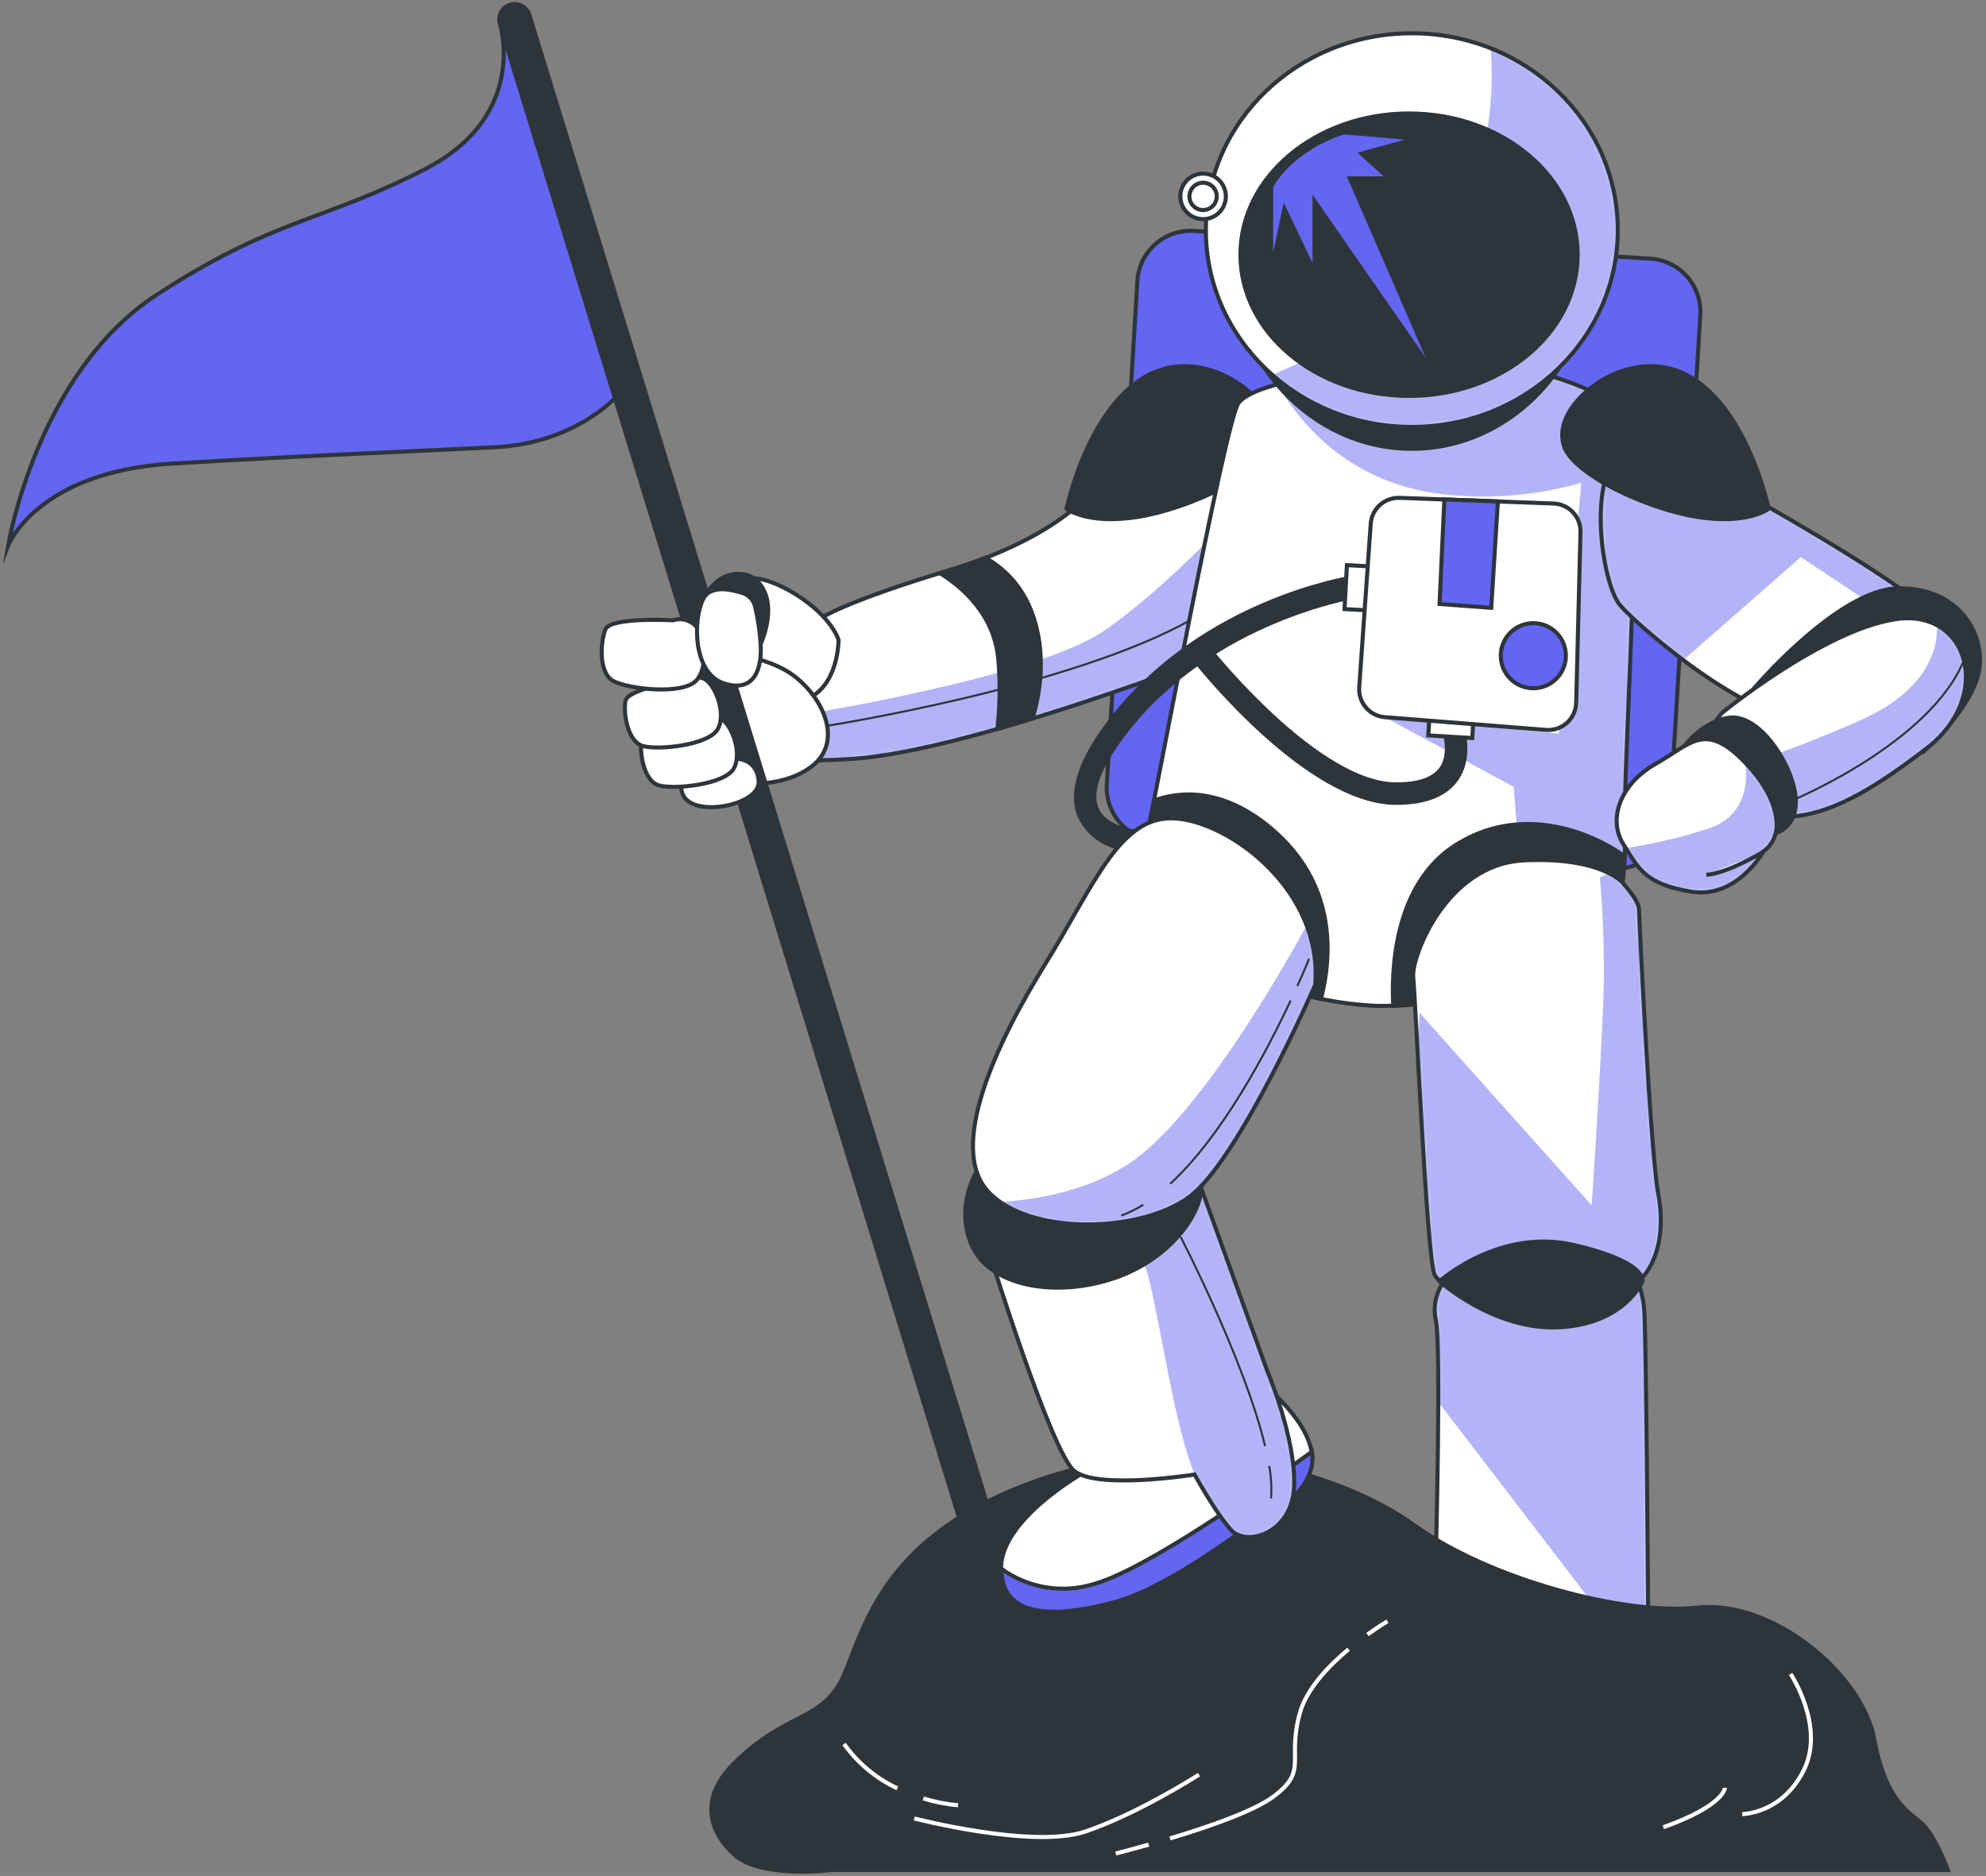 <svg width="489" height="462" viewBox="0 0 489 462" fill="none" xmlns="http://www.w3.org/2000/svg">
<rect x="0" y="0" width="489" height="462" fill="#808080" stroke="none"/>
<path d="M406.341 63.702L293.962 56.867C286.722 56.427 280.497 61.939 280.056 69.178L272.518 193.139C272.078 200.378 277.59 206.604 284.829 207.044L397.208 213.878C404.448 214.318 410.673 208.807 411.114 201.567L418.652 77.607C419.092 70.367 413.58 64.142 406.341 63.702Z" fill="#6366F1" stroke="#2E353A" stroke-miterlimit="10"/>
<path d="M267.571 122.248C267.571 122.248 258.982 132.851 233.747 140.425C208.513 147.998 202.439 152.042 202.439 152.042C202.439 152.042 187.792 157.086 182.748 169.704C177.704 182.321 180.733 188.895 210.012 186.88C239.291 184.866 299.879 161.131 299.879 161.131C299.879 161.131 310.997 140.925 308.467 123.763C305.938 106.602 272.614 115.175 267.571 122.248Z" fill="white"/>
<mask id="mask0_5877_48269" style="mask-type:luminance" maskUnits="userSpaceOnUse" x="180" y="113" width="129" height="75">
<path d="M267.572 122.248C267.572 122.248 258.983 132.851 233.748 140.425C208.514 147.998 202.44 152.042 202.44 152.042C202.44 152.042 187.793 157.086 182.749 169.704C177.705 182.321 180.734 188.895 210.013 186.88C239.292 184.866 299.88 161.131 299.88 161.131C299.88 161.131 310.998 140.925 308.468 123.763C305.939 106.602 272.615 115.175 267.572 122.248Z" fill="white"/>
</mask>
<g mask="url(#mask0_5877_48269)">
<g style="mix-blend-mode:multiply" opacity="0.49">
<path d="M200.031 175.609C200.031 175.609 200.622 181.38 201.152 187.227C203.803 187.227 206.726 187.106 210.013 186.878C239.292 184.849 299.88 161.129 299.88 161.129C304.188 152.904 307.091 144.016 308.468 134.834L305.06 125.109C305.06 125.109 287.883 144.3 271.737 155.403C255.59 166.506 200.031 175.609 200.031 175.609Z" fill="#6366F1"/>
</g>
</g>
<path d="M267.571 122.248C267.571 122.248 258.982 132.851 233.747 140.425C208.513 147.998 202.439 152.042 202.439 152.042C202.439 152.042 187.792 157.086 182.748 169.704C177.704 182.321 180.733 188.895 210.012 186.88C239.291 184.866 299.879 161.131 299.879 161.131C299.879 161.131 310.997 140.925 308.467 123.763C305.938 106.602 272.614 115.175 267.571 122.248Z" stroke="#2E353A" stroke-miterlimit="10"/>
<path d="M203.484 178.762C203.484 178.762 263.784 169.402 293.639 152.422" stroke="#2E353A" stroke-width="0.5" stroke-miterlimit="10"/>
<path d="M254.226 176.954C256.013 171.108 257.922 160.823 253.938 150.523C251.845 144.946 247.841 140.292 242.638 137.391C239.927 138.436 236.973 139.451 233.747 140.42L231.399 141.132C236.701 144.388 245.168 151.402 245.865 163.14C246.298 168.595 246.202 174.078 245.577 179.514C248.47 178.681 251.363 177.833 254.226 176.954Z" fill="#2E353A" stroke="#2E353A" stroke-miterlimit="10"/>
<path d="M308.588 97.463C306.112 95.026 303.178 93.106 299.954 91.813C278.279 83.573 266.631 108.338 262.602 125.272C262.602 125.272 267.645 129.317 280.263 127.287C292.88 125.257 311.056 116.684 313.086 109.611C314.268 105.203 311.935 100.856 308.588 97.463Z" fill="#2E353A" stroke="#2E353A" stroke-miterlimit="10"/>
<path d="M206.483 157.587C206.483 157.587 206.483 169.204 198.394 172.234C190.306 175.263 182.748 169.704 182.748 169.704C182.748 169.704 181.233 147.499 183.247 143.455C185.262 139.41 202.938 147.999 206.483 157.587Z" fill="white" stroke="#2E353A" stroke-miterlimit="10"/>
<path d="M321.948 93.15C321.948 93.15 308.316 95.028 304.983 99.209C301.651 103.389 283.308 202.874 282.369 205.706C281.43 208.539 285.186 217.491 296.971 230.214C308.755 242.938 323.357 246.709 337.489 247.648C351.621 248.587 385.08 241.59 393.093 234.016C401.106 226.443 400.167 206.676 400.167 195.846C400.167 185.016 404.408 110.554 401.575 103.965C398.743 97.376 380.37 91.711 377.552 91.711C374.735 91.711 325.25 92.68 321.948 93.15Z" fill="white"/>
<mask id="mask1_5877_48269" style="mask-type:luminance" maskUnits="userSpaceOnUse" x="282" y="91" width="121" height="157">
<path d="M321.947 93.142C321.947 93.142 308.315 95.02 304.982 99.201C301.65 103.381 283.307 202.866 282.368 205.699C281.429 208.531 285.185 217.483 296.97 230.206C308.754 242.93 323.356 246.701 337.488 247.64C351.62 248.58 385.079 241.582 393.092 234.008C401.105 226.435 400.166 206.668 400.166 195.838C400.166 185.008 404.407 110.546 401.574 103.957C398.742 97.368 380.369 91.703 377.551 91.703C374.734 91.703 325.249 92.672 321.947 93.142Z" fill="white"/>
</mask>
<g mask="url(#mask1_5877_48269)">
<g style="mix-blend-mode:multiply" opacity="0.49">
<path d="M400.165 195.877C400.165 185.032 404.407 110.585 401.574 103.981C398.742 97.377 380.368 91.742 377.551 91.742C374.734 91.742 325.234 92.681 321.947 93.151C319.463 93.526 317.001 94.032 314.57 94.665C320.629 105.268 333.898 120.779 359.587 122.097C369.617 122.729 379.681 121.654 389.351 118.916L383.822 180.654L340.987 176.625L372.704 193.787L374.734 220.036L397.606 226.322C400.68 217.007 400.165 203.966 400.165 195.877Z" fill="#6366F1"/>
</g>
</g>
<path d="M321.948 93.15C321.948 93.15 308.316 95.028 304.983 99.209C301.651 103.389 283.308 202.874 282.369 205.706C281.43 208.539 285.186 217.491 296.971 230.214C308.755 242.938 323.357 246.709 337.489 247.648C351.621 248.587 385.08 241.59 393.093 234.016C401.106 226.443 400.167 206.676 400.167 195.846C400.167 185.016 404.408 110.554 401.575 103.965C398.743 97.376 380.37 91.711 377.552 91.711C374.735 91.711 325.25 92.68 321.948 93.15Z" stroke="#2E353A" stroke-miterlimit="10"/>
<path d="M343.805 197.722C322.251 197.722 295.683 164.399 294.562 163.036L298.122 160.219C298.395 160.552 324.447 193.178 343.805 193.178C349.425 193.178 353.181 191.83 354.968 189.164C357.695 185.105 355.256 178.849 355.226 178.789L359.437 177.062C359.573 177.41 362.845 185.59 358.74 191.709C356.059 195.693 351 197.722 343.805 197.722Z" fill="#2E353A" stroke="#2E353A" stroke-miterlimit="10"/>
<path d="M274.977 208.616C276.295 207.45 278.007 205.951 279.521 204.784C278.31 204.633 271.796 203.663 269.979 199.104C268.161 194.545 271.009 187.85 277.991 179.141C299.303 152.603 333.263 147.014 333.611 146.968L332.929 142.258C331.415 142.485 296.955 148.135 274.508 176.096C266.222 186.411 263.299 194.772 265.798 200.952C266.668 202.828 267.942 204.488 269.529 205.813C271.116 207.138 272.977 208.095 274.977 208.616Z" fill="#2E353A" stroke="#2E353A" stroke-miterlimit="10"/>
<path d="M338.704 139.56L331.641 139.18L331.058 150.009L338.121 150.389L338.704 139.56Z" fill="white" stroke="#2E353A" stroke-miterlimit="10"/>
<path d="M352.11 174.049L351.683 181.109L362.508 181.764L362.935 174.703L352.11 174.049Z" fill="white" stroke="#2E353A" stroke-miterlimit="10"/>
<path d="M337.503 128.986L334.671 169.292C334.549 171.098 335.144 172.88 336.326 174.252C337.508 175.624 339.182 176.476 340.987 176.623L380.687 179.758C381.617 179.831 382.553 179.713 383.436 179.412C384.319 179.111 385.132 178.634 385.825 178.009C386.518 177.384 387.076 176.625 387.466 175.777C387.857 174.929 388.07 174.011 388.094 173.078L389.154 131.031C389.199 129.224 388.529 127.472 387.29 126.156C386.05 124.84 384.342 124.066 382.535 124.003L344.668 122.609C342.877 122.526 341.125 123.146 339.786 124.338C338.447 125.529 337.628 127.198 337.503 128.986Z" fill="white" stroke="#2E353A" stroke-miterlimit="10"/>
<path d="M355.635 123L354.453 148.75L367.177 149.689L368.812 123.485L355.635 123Z" fill="#6366F1" stroke="#2E353A" stroke-miterlimit="10"/>
<path d="M385.55 161.481C385.55 163.067 385.08 164.617 384.198 165.935C383.317 167.253 382.065 168.28 380.6 168.886C379.135 169.492 377.523 169.649 375.968 169.339C374.414 169.029 372.986 168.264 371.866 167.142C370.746 166.02 369.984 164.591 369.677 163.035C369.369 161.48 369.53 159.868 370.139 158.405C370.747 156.941 371.777 155.69 373.097 154.812C374.416 153.933 375.967 153.466 377.552 153.469C378.604 153.469 379.645 153.676 380.616 154.079C381.588 154.482 382.47 155.072 383.213 155.817C383.956 156.561 384.544 157.444 384.945 158.416C385.346 159.388 385.552 160.43 385.55 161.481Z" fill="#6366F1" stroke="#2E353A" stroke-miterlimit="10"/>
<path d="M180.476 192.678C180.476 192.678 191.836 194.693 199.667 188.891C207.498 183.09 203.196 172.73 196.123 166.928C189.049 161.127 174.675 159.355 168.858 162.127C163.042 164.899 166.086 175.759 167.859 181.576C169.631 187.392 172.645 191.663 180.476 192.678Z" fill="white" stroke="#2E353A" stroke-miterlimit="10"/>
<path d="M123.099 5.883C123.099 5.883 130.234 28.331 104.999 41.463C79.764 54.595 67.632 53.58 38.353 72.756C9.074 91.932 2 134.359 2 134.359C2 134.359 9.058 116.183 42.382 114.168C75.705 112.153 109.028 110.821 122.16 110.124C141.351 109.109 151.439 98.006 151.439 98.006L123.099 5.883Z" fill="#6366F1" stroke="#2E353A" stroke-miterlimit="10"/>
<path d="M237.685 378.82L123.099 5.888C122.952 5.413 122.901 4.913 122.947 4.418C122.994 3.922 123.139 3.441 123.373 3.002C123.606 2.563 123.925 2.174 124.309 1.858C124.694 1.542 125.137 1.306 125.614 1.162C126.572 0.873 127.605 0.973 128.49 1.441C129.375 1.909 130.039 2.707 130.339 3.662L244.971 376.624L237.685 378.82Z" fill="#2E353A" stroke="#2E353A" stroke-miterlimit="10"/>
<path d="M167.858 192.679C167.858 192.679 166.586 197.223 172.144 198.48C177.703 199.738 187.291 196.966 186.792 192.179C186.292 187.393 182.49 186.363 178.461 186.878C174.432 187.393 167.858 190.407 167.858 192.679Z" fill="white" stroke="#2E353A" stroke-miterlimit="10"/>
<path d="M172.645 177.036C172.645 177.036 158.573 179.248 157.983 182.277C157.392 185.307 158.498 192.365 162.254 193.425C166.01 194.486 178.446 193.244 180.688 189.23C182.93 185.216 179.84 177.551 176.946 176.718C176.254 176.436 175.505 176.317 174.758 176.373C174.012 176.428 173.289 176.655 172.645 177.036Z" fill="white" stroke="#2E353A" stroke-miterlimit="10"/>
<path d="M168.691 167.338C168.691 167.338 154.604 169.55 154.014 172.594C153.423 175.639 154.529 182.667 158.3 183.727C162.072 184.788 174.477 183.561 176.734 179.547C178.991 175.533 175.871 167.868 172.993 167.035C172.301 166.752 171.553 166.631 170.807 166.684C170.06 166.736 169.337 166.96 168.691 167.338Z" fill="white" stroke="#2E353A" stroke-miterlimit="10"/>
<path d="M165.738 152.767C165.738 152.767 150.334 151.889 149.077 154.979C147.819 158.069 147.304 165.748 151.046 167.733C154.787 169.717 168.207 171.262 171.509 167.52C174.811 163.779 173.281 154.979 170.418 153.434C169.745 152.965 168.97 152.66 168.157 152.545C167.345 152.429 166.516 152.505 165.738 152.767Z" fill="white" stroke="#2E353A" stroke-miterlimit="10"/>
<path d="M187.095 159.066C187.095 159.066 190.882 151.326 188.171 145.555C185.459 139.784 179.522 141.011 177.007 142.844C175.385 144.078 174.068 145.669 173.16 147.494C173.16 147.494 179.522 147.358 182.248 150.054C184.975 152.75 187.095 159.066 187.095 159.066Z" fill="#2E353A" stroke="#2E353A" stroke-miterlimit="10"/>
<path d="M185.899 149.299C185.713 148.545 185.337 147.851 184.806 147.283C184.276 146.716 183.609 146.294 182.869 146.057C179.84 145.073 174.841 144.043 173.13 147.572C170.6 152.616 170.6 165.748 178.174 168.263C185.747 170.777 187.762 164.734 187.262 158.175C187.044 155.185 186.588 152.217 185.899 149.299Z" fill="white" stroke="#2E353A" stroke-miterlimit="10"/>
<path d="M400.029 210.859C390.941 204.407 374.053 198.227 358.451 208.087C342.85 217.948 342.608 239.972 343.062 247.727C358.981 247.015 386.003 240.714 393.047 234.095C398.076 229.354 399.59 219.917 400.029 210.859Z" fill="#2E353A" stroke="#2E353A" stroke-miterlimit="10"/>
<path d="M356.347 314.615C355.084 315.995 354.169 317.656 353.676 319.461C353.184 321.265 353.128 323.161 353.515 324.991C354.923 331.05 353.515 384.352 353.515 384.352C353.515 384.352 353.984 397.075 376.129 400.377C398.274 403.679 405.817 397.545 405.817 397.545C405.817 397.545 405.347 330.641 404.878 323.098C404.65 318.694 403.18 314.445 400.636 310.844L356.347 314.615Z" fill="white"/>
<mask id="mask2_5877_48269" style="mask-type:luminance" maskUnits="userSpaceOnUse" x="353" y="310" width="53" height="92">
<path d="M356.346 314.623C355.083 316.003 354.168 317.664 353.675 319.468C353.183 321.273 353.127 323.169 353.514 324.999C354.922 331.058 353.514 384.359 353.514 384.359C353.514 384.359 353.983 397.083 376.128 400.385C398.273 403.687 405.816 397.552 405.816 397.552C405.816 397.552 405.346 330.649 404.877 323.105C404.65 318.702 403.179 314.453 400.636 310.852L356.346 314.623Z" fill="white"/>
</mask>
<g mask="url(#mask2_5877_48269)">
<g style="mix-blend-mode:multiply" opacity="0.49">
<path d="M400.636 310.922L356.346 314.693C355.083 316.073 354.168 317.734 353.675 319.539C353.183 321.343 353.127 323.239 353.514 325.069C354.029 327.265 354.165 335.551 354.135 345.26L396.682 400.788C403.226 399.713 405.77 397.623 405.77 397.623C405.77 397.623 405.301 330.719 404.831 323.176C404.617 318.777 403.163 314.529 400.636 310.922Z" fill="#6366F1"/>
</g>
</g>
<path d="M356.347 314.615C355.084 315.995 354.169 317.656 353.676 319.461C353.184 321.265 353.128 323.161 353.515 324.991C354.923 331.05 353.515 384.352 353.515 384.352C353.515 384.352 353.984 397.075 376.129 400.377C398.274 403.679 405.817 397.545 405.817 397.545C405.817 397.545 405.347 330.641 404.878 323.098C404.65 318.694 403.18 314.445 400.636 310.844L356.347 314.615Z" stroke="#2E353A" stroke-miterlimit="10"/>
<path d="M399.697 217.553C399.697 217.553 394.517 210.949 375.235 211.888C355.953 212.827 347.44 235.926 347.971 240.667C348.501 245.408 351.257 308.526 353.151 313.706C355.044 318.886 376.704 323.597 392.73 320.779C408.755 317.962 410.164 303.815 408.285 293.909C406.407 284.003 403.575 226.066 403.575 224.233C403.575 222.4 402.045 220.371 399.697 217.553Z" fill="white"/>
<mask id="mask3_5877_48269" style="mask-type:luminance" maskUnits="userSpaceOnUse" x="347" y="211" width="62" height="111">
<path d="M399.696 217.553C399.696 217.553 394.516 210.949 375.234 211.888C355.952 212.827 347.439 235.926 347.97 240.667C348.5 245.408 351.256 308.526 353.15 313.706C355.043 318.886 376.703 323.597 392.729 320.779C408.754 317.962 410.163 303.815 408.285 293.909C406.406 284.003 403.574 226.066 403.574 224.233C403.574 222.4 402.044 220.371 399.696 217.553Z" fill="white"/>
</mask>
<g mask="url(#mask3_5877_48269)">
<g style="mix-blend-mode:multiply" opacity="0.49">
<path d="M408.178 293.873C406.285 283.982 403.468 226.03 403.468 224.198C403.468 222.365 402.044 220.426 399.696 217.609C398.697 216.556 397.504 215.707 396.182 215.109L393.91 216.048C393.91 216.048 394.925 226.151 394.925 239.284C394.925 252.416 391.896 296.842 391.896 296.842L349.484 249.372L349.045 261.625C350.166 282.059 351.802 310.338 353.044 313.731C354.922 318.911 376.597 323.622 392.623 320.804C408.648 317.987 410.072 303.779 408.178 293.873Z" fill="#6366F1"/>
</g>
</g>
<path d="M399.697 217.553C399.697 217.553 394.517 210.949 375.235 211.888C355.953 212.827 347.44 235.926 347.971 240.667C348.501 245.408 351.257 308.526 353.151 313.706C355.044 318.886 376.704 323.597 392.73 320.779C408.755 317.962 410.164 303.815 408.285 293.909C406.407 284.003 403.575 226.066 403.575 224.233C403.575 222.4 402.045 220.371 399.697 217.553Z" stroke="#2E353A" stroke-miterlimit="10"/>
<path d="M354.453 315.55C354.453 315.55 368.085 327.804 384.141 326.865C400.197 325.926 404.408 315.55 404.408 315.55C404.408 315.55 405.816 310.839 387.443 306.598C369.07 302.357 354.453 315.55 354.453 315.55Z" fill="#2E353A" stroke="#2E353A" stroke-miterlimit="10"/>
<path d="M347.622 110.526C372.409 110.526 392.503 88.825 392.503 62.056C392.503 35.287 372.409 13.586 347.622 13.586C322.836 13.586 302.742 35.287 302.742 62.056C302.742 88.825 322.836 110.526 347.622 110.526Z" fill="#2E353A" stroke="#2E353A" stroke-miterlimit="10"/>
<path d="M347.622 105.135C375.629 105.135 398.334 83.435 398.334 56.665C398.334 29.896 375.629 8.195 347.622 8.195C319.615 8.195 296.91 29.896 296.91 56.665C296.91 83.435 319.615 105.135 347.622 105.135Z" fill="white"/>
<mask id="mask4_5877_48269" style="mask-type:luminance" maskUnits="userSpaceOnUse" x="296" y="8" width="103" height="98">
<path d="M347.622 105.135C375.629 105.135 398.334 83.435 398.334 56.665C398.334 29.896 375.629 8.195 347.622 8.195C319.615 8.195 296.91 29.896 296.91 56.665C296.91 83.435 319.615 105.135 347.622 105.135Z" fill="white"/>
</mask>
<g mask="url(#mask4_5877_48269)">
<g style="mix-blend-mode:multiply" opacity="0.49">
<path d="M367.025 11.883C368.752 34.118 363.208 71.501 313.269 92.313C322.777 100.626 334.992 105.182 347.622 105.127C375.628 105.127 398.334 83.437 398.334 56.657C398.334 36.466 385.398 19.153 367.025 11.883Z" fill="#6366F1"/>
</g>
</g>
<path d="M347.622 105.135C375.629 105.135 398.334 83.435 398.334 56.665C398.334 29.896 375.629 8.195 347.622 8.195C319.615 8.195 296.91 29.896 296.91 56.665C296.91 83.435 319.615 105.135 347.622 105.135Z" stroke="#2E353A" stroke-miterlimit="10"/>
<path d="M296.229 53.967C299.325 53.967 301.834 51.457 301.834 48.362C301.834 45.267 299.325 42.758 296.229 42.758C293.134 42.758 290.625 45.267 290.625 48.362C290.625 51.457 293.134 53.967 296.229 53.967Z" fill="white" stroke="#2E353A" stroke-miterlimit="10"/>
<path d="M296.228 51.725C298.085 51.725 299.59 50.22 299.59 48.363C299.59 46.505 298.085 45 296.228 45C294.371 45 292.865 46.505 292.865 48.363C292.865 50.22 294.371 51.725 296.228 51.725Z" fill="white" stroke="#2E353A" stroke-miterlimit="10"/>
<path d="M346.94 97.5C369.869 97.5 388.457 81.93 388.457 62.723C388.457 43.516 369.869 27.945 346.94 27.945C324.01 27.945 305.422 43.516 305.422 62.723C305.422 81.93 324.01 97.5 346.94 97.5Z" fill="#2E353A" stroke="#2E353A" stroke-miterlimit="10"/>
<path d="M313.481 46.014V62.176L316.072 49.892L323.175 64.766V47.953L351 88.032L331.612 43.424H340.7L334.233 37.608L345.865 34.381L331.006 33.094C331.006 33.094 319.298 36.32 313.481 46.014Z" fill="#6366F1"/>
<path d="M431.915 122.882L433.142 123.579C439.594 127.214 469.494 144.315 476.674 152.085C484.641 160.81 466.071 173.715 450.121 177.502C434.172 181.288 403.469 154.372 398.91 149.056C394.351 143.739 390.185 115.293 400.803 109.992C411.421 104.691 431.915 122.882 431.915 122.882Z" fill="white"/>
<mask id="mask5_5877_48269" style="mask-type:luminance" maskUnits="userSpaceOnUse" x="394" y="109" width="85" height="69">
<path d="M431.914 122.874L433.141 123.571C439.593 127.206 469.493 144.307 476.673 152.077C484.64 160.802 466.07 173.707 450.12 177.494C434.171 181.281 403.468 154.365 398.909 149.048C394.35 143.731 390.184 115.286 400.802 109.984C411.42 104.683 431.914 122.874 431.914 122.874Z" fill="white"/>
</mask>
<g mask="url(#mask5_5877_48269)">
<g style="mix-blend-mode:multiply" opacity="0.49">
<path d="M476.718 152.081C469.615 144.31 439.639 127.21 433.186 123.574L431.959 122.878C431.959 122.878 411.466 104.701 400.848 109.988C390.23 115.274 394.41 143.75 398.954 149.051C403.744 153.981 408.943 158.496 414.495 162.547L443.395 137.222L477.809 159.942C478.469 158.681 478.718 157.246 478.522 155.837C478.327 154.427 477.696 153.114 476.718 152.081Z" fill="#6366F1"/>
</g>
</g>
<path d="M431.915 122.882L433.142 123.579C439.594 127.214 469.494 144.315 476.674 152.085C484.641 160.81 466.071 173.715 450.121 177.502C434.172 181.288 403.469 154.372 398.91 149.056C394.351 143.739 390.185 115.293 400.803 109.992C411.421 104.691 431.915 122.882 431.915 122.882Z" stroke="#2E353A" stroke-miterlimit="10"/>
<path d="M389.504 97.463C391.982 95.029 394.916 93.109 398.138 91.813C419.828 83.573 431.461 108.338 435.505 125.272C435.505 125.272 430.446 129.317 417.828 127.287C405.211 125.257 387.035 116.684 385.005 109.611C383.748 105.203 386.081 100.856 389.504 97.463Z" fill="#2E353A" stroke="#2E353A" stroke-miterlimit="10"/>
<path d="M431.536 169.915C431.536 169.915 452.393 145.271 467.192 144.892C481.99 144.513 488.837 155.889 487.322 164.992C485.807 174.095 474.432 184.335 474.432 184.335C474.432 184.335 482.399 157.07 470.63 157.07C458.861 157.07 431.536 169.915 431.536 169.915Z" fill="#2E353A" stroke="#2E353A" stroke-miterlimit="10"/>
<path d="M423.947 175.61C423.947 175.61 448.985 155.131 466.813 152.481C484.641 149.83 491.048 171.445 474.386 184.289C457.725 197.134 446.683 202.465 434.929 200.951C423.175 199.436 413.708 187.758 423.947 175.61Z" fill="white"/>
<mask id="mask6_5877_48269" style="mask-type:luminance" maskUnits="userSpaceOnUse" x="419" y="152" width="66" height="50">
<path d="M423.948 175.602C423.948 175.602 448.986 155.124 466.814 152.473C484.642 149.822 491.049 171.437 474.387 184.281C457.726 197.126 446.684 202.458 434.93 200.943C423.176 199.428 413.709 187.75 423.948 175.602Z" fill="white"/>
</mask>
<g mask="url(#mask6_5877_48269)">
<g style="mix-blend-mode:multiply" opacity="0.49">
<path d="M476.915 153.961C477.173 158.369 475.855 169.653 457.527 177.62C434.307 187.723 429.642 187.754 429.642 187.754C430.331 191.504 429.688 195.378 427.824 198.705C430.033 199.912 432.447 200.698 434.943 201.022C446.697 202.537 457.664 197.236 474.401 184.361C487.321 174.318 486.352 159.05 476.915 153.961Z" fill="#6366F1"/>
</g>
</g>
<path d="M423.947 175.61C423.947 175.61 448.985 155.131 466.813 152.481C484.641 149.83 491.048 171.445 474.386 184.289C457.725 197.134 446.683 202.465 434.929 200.951C423.175 199.436 413.708 187.758 423.947 175.61Z" stroke="#2E353A" stroke-miterlimit="10"/>
<path d="M441.745 196.906C441.745 196.906 478.098 181.759 484.475 160.023" stroke="#2E353A" stroke-width="0.5" stroke-miterlimit="10"/>
<path d="M414.844 183.573C414.844 183.573 419.388 177.514 425.84 176.741C432.293 175.969 439.124 185.087 441.396 192.676C443.668 200.264 440.639 204.051 437.216 205.187C433.793 206.323 414.844 183.573 414.844 183.573Z" fill="#2E353A" stroke="#2E353A" stroke-miterlimit="10"/>
<path d="M437.215 205.191C437.215 205.191 439.503 197.996 429.642 187.757C419.781 177.518 416.358 183.213 407.633 188.136C398.909 193.058 395.879 201.768 399.666 207.827C403.453 213.885 404.983 217.687 416.328 219.581C427.673 221.474 434.156 209.72 434.156 209.72C435.681 208.621 436.765 207.016 437.215 205.191Z" fill="white"/>
<mask id="mask7_5877_48269" style="mask-type:luminance" maskUnits="userSpaceOnUse" x="398" y="182" width="40" height="38">
<path d="M437.215 205.199C437.215 205.199 439.503 198.004 429.642 187.765C419.781 177.525 416.358 183.221 407.633 188.143C398.909 193.066 395.879 201.776 399.666 207.834C403.453 213.893 404.983 217.695 416.328 219.588C427.673 221.482 434.156 209.728 434.156 209.728C435.681 208.629 436.765 207.024 437.215 205.199Z" fill="white"/>
</mask>
<g mask="url(#mask7_5877_48269)">
<g style="mix-blend-mode:multiply" opacity="0.49">
<path d="M421.175 203.875C414.367 206.128 407.379 207.796 400.287 208.858C403.665 214.341 405.619 217.825 416.358 219.612C427.733 221.506 434.186 209.752 434.186 209.752C435.702 208.644 436.776 207.033 437.215 205.208C437.215 205.208 439.502 198.013 429.642 187.773C429.642 187.758 432.292 199.846 421.175 203.875Z" fill="#6366F1"/>
</g>
</g>
<path d="M437.215 205.191C437.215 205.191 439.503 197.996 429.642 187.757C419.781 177.518 416.358 183.213 407.633 188.136C398.909 193.058 395.879 201.768 399.666 207.827C403.453 213.885 404.983 217.687 416.328 219.581C427.673 221.474 434.156 209.72 434.156 209.72C435.681 208.621 436.765 207.016 437.215 205.191Z" stroke="#2E353A" stroke-miterlimit="10"/>
<path d="M434.187 209.75C434.187 209.75 425.462 215.067 420.146 215.445Z" fill="white"/>
<path d="M434.187 209.75C434.187 209.75 425.462 215.067 420.146 215.445" stroke="#2E353A" stroke-miterlimit="10"/>
<path d="M181.733 457.494C181.733 457.494 167.601 447.406 180.734 434.274C193.866 421.141 202.939 424.171 207.998 412.053C213.057 399.936 218.086 377.73 255.453 364.598C292.821 351.466 330.173 362.583 348.349 375.701C366.526 388.818 399.849 397.921 418.025 395.907C436.201 393.892 458.422 412.053 461.451 428.215C464.481 444.377 470.539 446.391 473.569 449.421C476.598 452.45 479.628 460.523 479.628 460.523H204.969C204.969 460.523 188.807 462.553 181.733 457.494Z" fill="#2E353A" stroke="#2E353A" stroke-miterlimit="10"/>
<path d="M440.881 412.234C440.881 412.234 449.515 425.17 444.122 435.97C438.73 446.769 428.976 446.754 428.976 446.754" stroke="white" stroke-miterlimit="10"/>
<path d="M424.705 440.289C424.705 440.289 424.705 444.591 409.558 449.998" stroke="white" stroke-miterlimit="10"/>
<path d="M282.839 454.281C278.068 455.629 274.735 456.462 274.735 456.462" stroke="white" stroke-miterlimit="10"/>
<path d="M332.051 406.156C327.052 410.337 321.66 416.002 320.039 421.939C316.813 433.799 322.205 435.965 313.571 442.433C308.77 446.038 297.304 450.007 288.079 452.748" stroke="white" stroke-miterlimit="10"/>
<path d="M341.624 399.281C341.624 399.281 339.564 400.493 336.701 402.538" stroke="white" stroke-miterlimit="10"/>
<path d="M295.229 437.047C295.229 437.047 280.082 446.756 267.177 451.073C254.272 455.39 225.099 447.832 225.099 447.832" stroke="white" stroke-miterlimit="10"/>
<path d="M220.948 440.42C215.704 437.97 211.185 434.202 207.831 429.484" stroke="white" stroke-miterlimit="10"/>
<path d="M235.884 444.588C232.985 444.329 230.121 443.765 227.341 442.906" stroke="white" stroke-miterlimit="10"/>
<path d="M313.011 204.037C300.787 193.752 290.215 194.949 284.141 197.145C283.172 202.113 282.52 205.294 282.369 205.763C281.415 208.596 285.186 217.548 296.97 230.271C304.502 238.371 314.399 243.884 325.25 246.024C328.173 234.649 328.764 217.305 313.011 204.037Z" fill="#2E353A" stroke="#2E353A" stroke-miterlimit="10"/>
<path d="M269.206 361.264C269.206 361.264 247.016 373.018 246.486 385.771C245.956 398.525 259.209 398.495 273.75 394.723C288.292 390.951 307.195 375.396 310.497 373.987C313.799 372.578 325.098 365.974 322.751 356.553C320.403 347.132 307.604 338.18 307.604 338.18L269.206 361.264Z" fill="white" stroke="#2E353A" stroke-miterlimit="10"/>
<path d="M323.039 357.508C310.346 366.702 282.142 386.423 269.646 390.013C265.783 391.252 261.684 391.568 257.677 390.934C253.67 390.3 249.868 388.734 246.577 386.363C246.577 398.48 259.513 398.48 273.842 394.724C288.443 390.952 307.286 375.396 310.588 373.988C313.89 372.579 324.432 366.414 323.039 357.508Z" fill="#6366F1" stroke="#2E353A" stroke-miterlimit="10"/>
<path d="M243.729 308.957C243.729 308.957 258.8 357.427 264.45 362.199C270.1 366.97 294.138 363.138 294.138 363.138C294.138 363.138 299.318 372.574 303.09 376.77C306.861 380.966 318.237 377.709 318.646 365.925C319.055 354.14 312.042 337.661 312.042 337.661L296.031 293.356C296.031 293.356 277.174 289.584 259.679 293.356C242.184 297.128 243.729 308.957 243.729 308.957Z" fill="white"/>
<mask id="mask8_5877_48269" style="mask-type:luminance" maskUnits="userSpaceOnUse" x="243" y="291" width="76" height="88">
<path d="M243.73 308.965C243.73 308.965 258.801 357.435 264.451 362.206C270.101 366.978 294.139 363.146 294.139 363.146C294.139 363.146 299.319 372.582 303.091 376.778C306.862 380.973 318.238 377.717 318.647 365.933C319.056 354.148 312.043 337.668 312.043 337.668L296.032 293.364C296.032 293.364 277.174 289.592 259.68 293.364C242.185 297.135 243.73 308.965 243.73 308.965Z" fill="white"/>
</mask>
<g mask="url(#mask8_5877_48269)">
<g style="mix-blend-mode:multiply" opacity="0.49">
<path d="M318.646 365.985C319.116 354.2 312.042 337.721 312.042 337.721L296.032 293.416C286.032 291.649 275.832 291.312 265.738 292.416C261.927 293.673 258.015 294.6 254.045 295.188C250.987 296.363 248.31 298.353 246.305 300.944C250.319 302.231 254.893 303.595 259.664 304.867C274.811 308.911 279.855 302.853 282.884 314.97C285.914 327.088 289.337 351.777 294.184 363.152C294.184 363.152 299.364 372.589 303.136 376.785C306.907 380.98 318.177 377.769 318.646 365.985Z" fill="#6366F1"/>
</g>
</g>
<path d="M243.729 308.957C243.729 308.957 258.8 357.427 264.45 362.199C270.1 366.97 294.138 363.138 294.138 363.138C294.138 363.138 299.318 372.574 303.09 376.77C306.861 380.966 318.237 377.709 318.646 365.925C319.055 354.14 312.042 337.661 312.042 337.661L296.031 293.356C296.031 293.356 277.174 289.584 259.679 293.356C242.184 297.128 243.729 308.957 243.729 308.957Z" stroke="#2E353A" stroke-miterlimit="10"/>
<path d="M312.512 361.039C312.994 363.671 313.142 366.353 312.951 369.021" stroke="#2E353A" stroke-width="0.5" stroke-miterlimit="10"/>
<path d="M290.716 304.633C290.716 304.633 306.423 334.927 311.497 356.132" stroke="#2E353A" stroke-width="0.5" stroke-miterlimit="10"/>
<path d="M241.836 286.349C241.836 286.349 234.778 295.3 239.019 306.131C243.26 316.961 260.224 319.763 274.826 314.613C289.427 309.463 297.44 296.709 295.562 290.12C293.684 283.531 241.836 286.349 241.836 286.349Z" fill="#2E353A" stroke="#2E353A" stroke-miterlimit="10"/>
<path d="M323.826 242.533C323.826 242.533 304.984 285.883 292.73 294.835C280.476 303.787 253.151 304.257 243.26 293.411C233.369 282.566 245.138 257.135 257.392 237.368C269.646 217.601 275.765 200.622 289.428 201.561C303.09 202.5 325.72 219.434 323.826 242.533Z" fill="white"/>
<mask id="mask9_5877_48269" style="mask-type:luminance" maskUnits="userSpaceOnUse" x="239" y="201" width="85" height="101">
<path d="M323.826 242.533C323.826 242.533 304.984 285.883 292.73 294.835C280.476 303.787 253.151 304.257 243.26 293.411C233.369 282.566 245.138 257.135 257.392 237.368C269.646 217.601 275.765 200.622 289.428 201.561C303.09 202.5 325.72 219.434 323.826 242.533Z" fill="white"/>
</mask>
<g mask="url(#mask9_5877_48269)">
<g style="mix-blend-mode:multiply" opacity="0.49">
<path d="M281.824 283.662C271.221 292.583 256.953 295.34 246.274 296.022C257.877 304.11 281.567 302.989 292.73 294.84C304.984 285.889 323.827 242.538 323.827 242.538C324.226 237.565 323.507 232.565 321.721 227.906C316.405 237.631 297.986 270.03 281.824 283.662Z" fill="#6366F1"/>
</g>
</g>
<path d="M323.826 242.533C323.826 242.533 304.984 285.883 292.73 294.835C280.476 303.787 253.151 304.257 243.26 293.411C233.369 282.566 245.138 257.135 257.392 237.368C269.646 217.601 275.765 200.622 289.428 201.561C303.09 202.5 325.72 219.434 323.826 242.533Z" stroke="#2E353A" stroke-miterlimit="10"/>
<path d="M281.505 296.68C279.796 297.769 277.972 298.668 276.067 299.361" stroke="#2E353A" stroke-width="0.5" stroke-miterlimit="10"/>
<path d="M317.783 246.422C311.936 258.888 300.97 279.745 288.125 291.544" stroke="#2E353A" stroke-width="0.5" stroke-miterlimit="10"/>
<path d="M322.327 236.133C322.327 236.133 321.297 238.708 319.434 242.843" stroke="#2E353A" stroke-width="0.5" stroke-miterlimit="10"/>
</svg>
